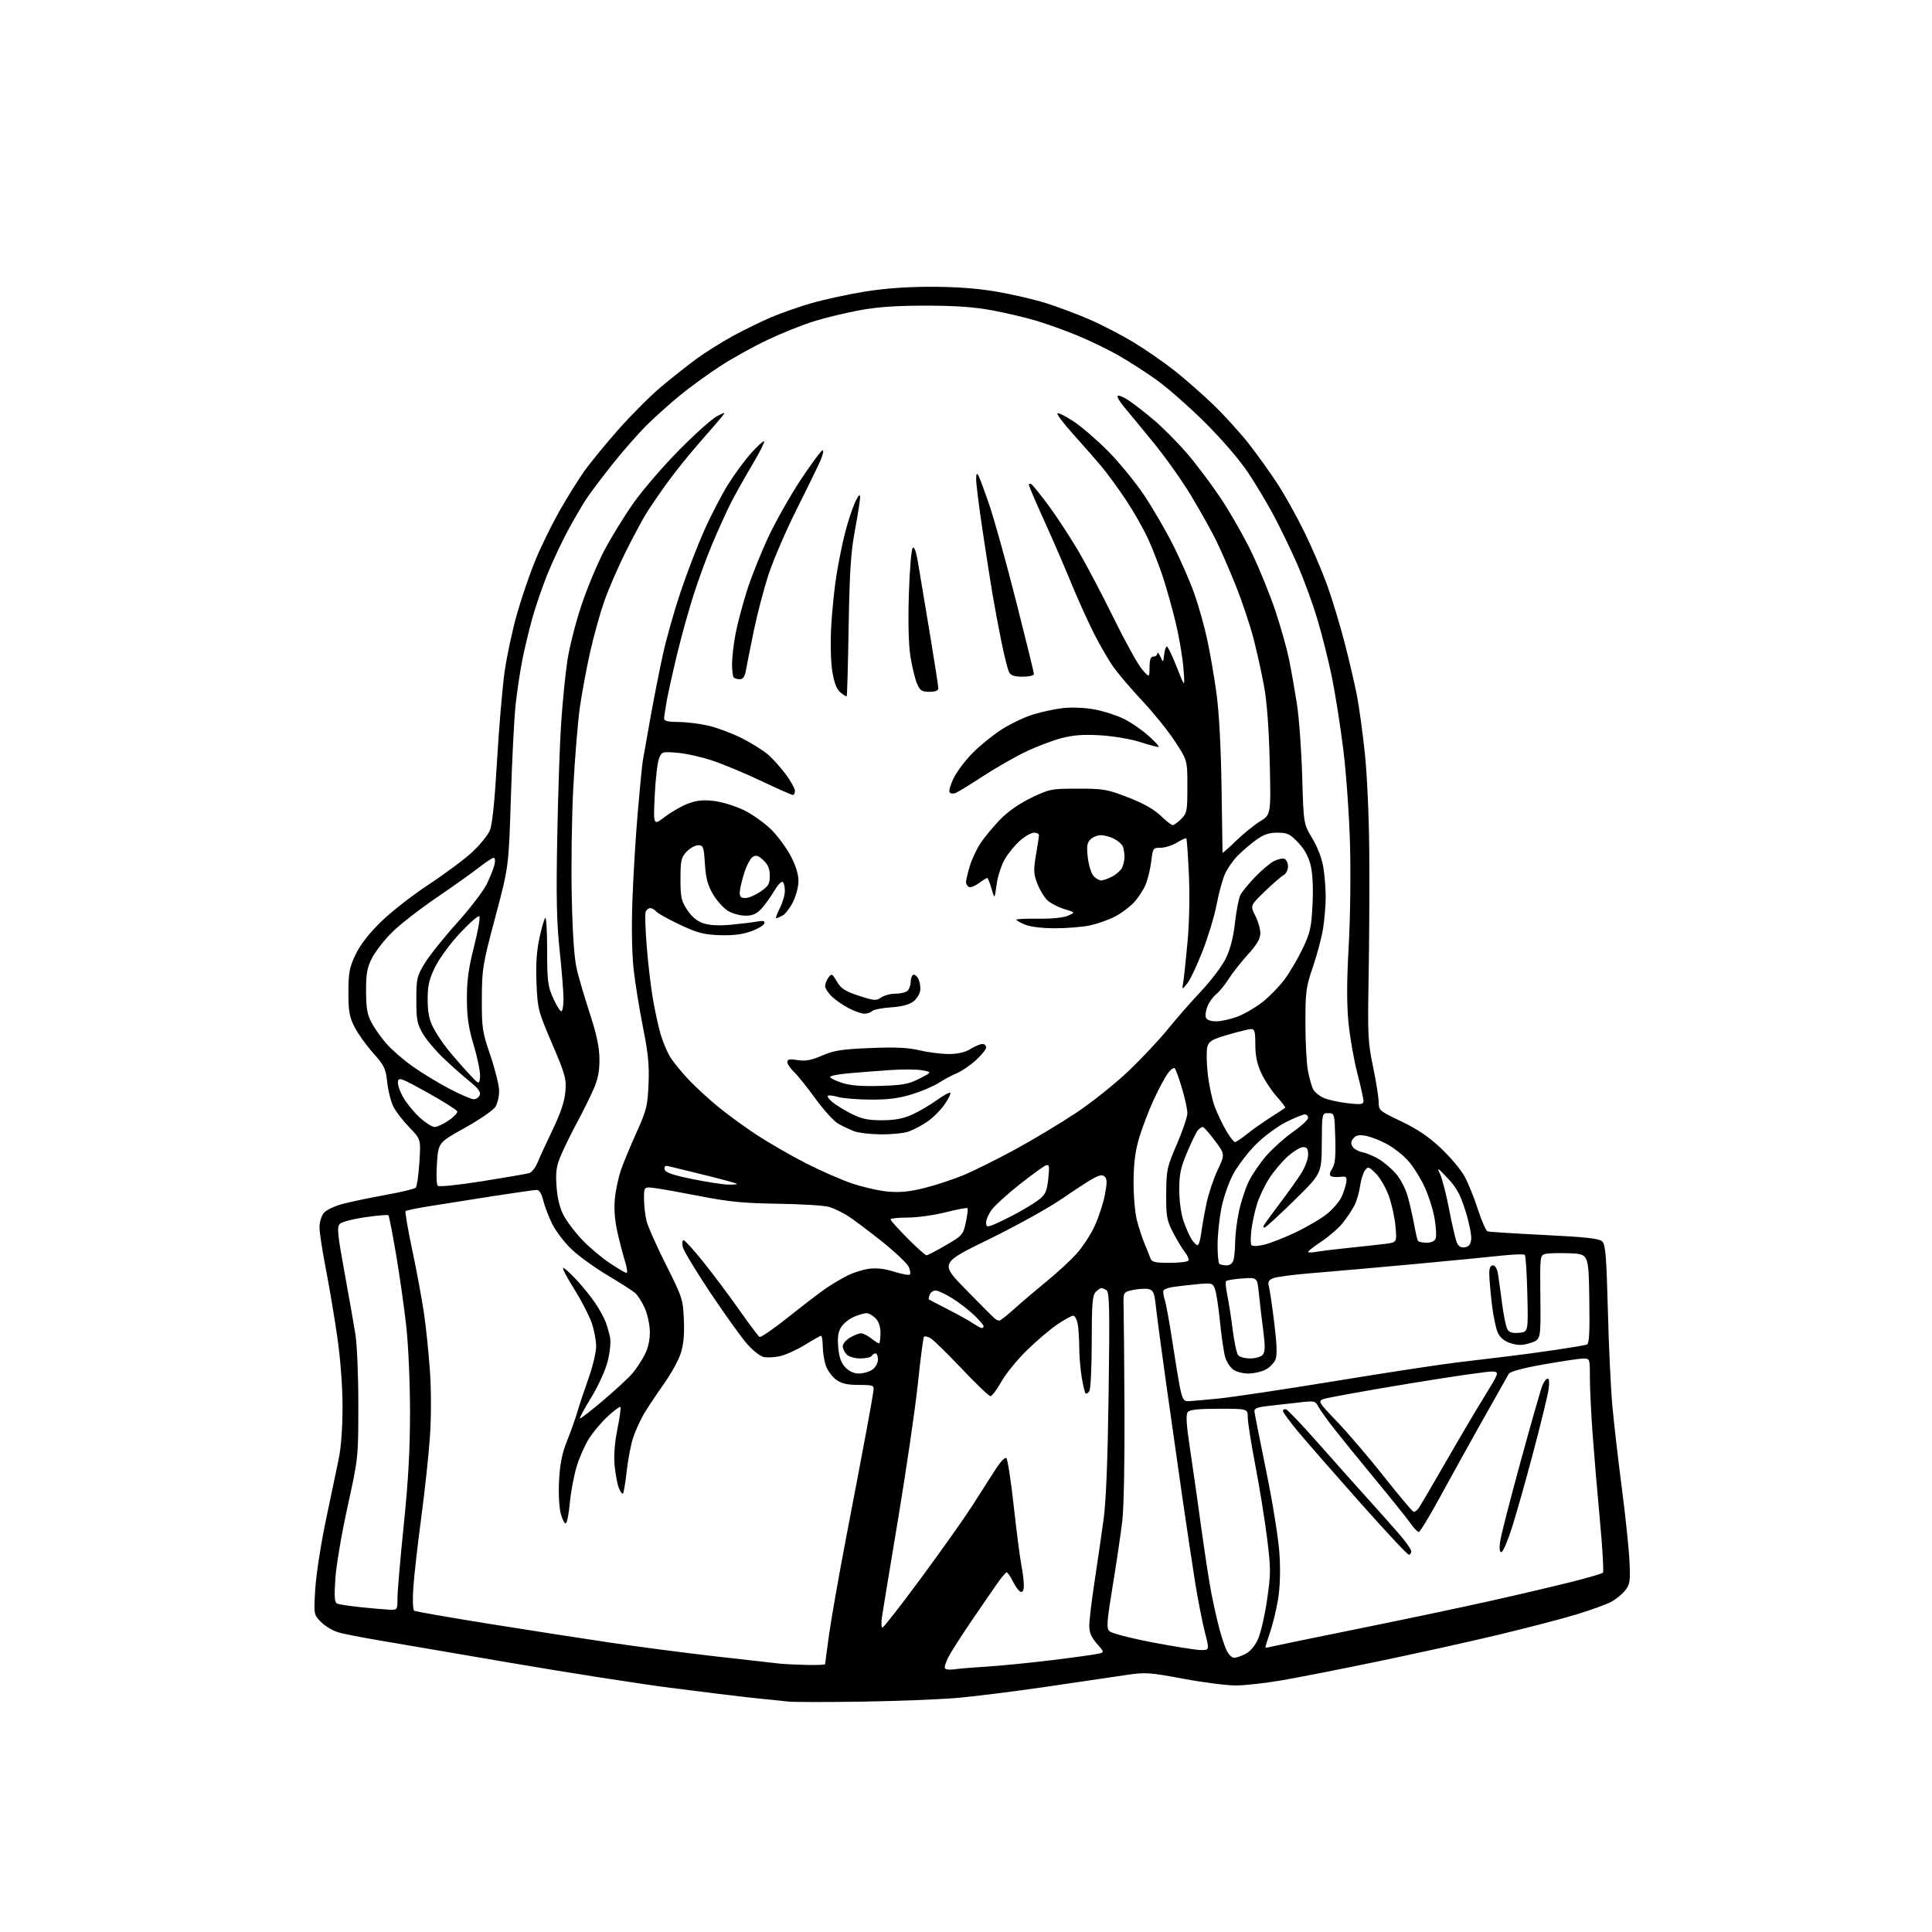 <?xml version="1.0" encoding="UTF-8" standalone="no"?>
<svg 
  version="1.1" 
  xmlns="http://www.w3.org/2000/svg" 
  xmlns:xlink="http://www.w3.org/1999/xlink" 
  xmlns:svg="http://www.w3.org/2000/svg"
  xmlns:rdf="http://www.w3.org/1999/02/22-rdf-syntax-ns#"
  xmlns:cc="http://creativecommons.org/ns#"
  xmlns:dc="http://purl.org/dc/elements/1.1/"
  viewBox="0 0 768 768"
  width="768"
  height="768"
>
<style>svg {background-color: white; }</style>"
<path stroke="none" fill="black" fill-rule="evenodd" d="M342.50,676.43C328.75,676.64 315.70,676.63 313.50,676.41C311.30,676.18 305.00,675.53 299.50,674.96C294.00,674.38 279.15,672.57 266.50,670.93C253.85,669.30 225.28,664.83 203.00,661.01C180.72,657.19 157.10,653.15 150.50,652.04C143.90,650.92 136.74,649.52 134.58,648.91C132.42,648.31 129.32,646.47 127.68,644.84C124.71,641.86 124.71,641.86 125.32,631.68C125.66,626.08 127.54,613.85 129.50,604.50C131.47,595.15 133.78,584.12 134.63,580.00C135.61,575.31 136.18,567.45 136.16,559.00C136.14,550.64 135.32,539.98 134.01,531.00C132.85,523.02 130.79,510.88 129.45,504.00C128.11,497.12 127.01,489.86 127.00,487.86C127.00,485.85 127.78,483.29 128.75,482.13C129.73,480.96 133.13,479.37 136.50,478.50C139.80,477.65 147.43,476.06 153.46,474.97C159.48,473.88 164.79,472.61 165.26,472.14C165.73,471.67 166.38,467.15 166.71,462.08C167.30,452.88 167.30,452.88 162.76,448.19C160.26,445.61 157.40,441.93 156.41,440.00C155.42,438.07 154.31,433.72 153.94,430.31C153.34,424.72 152.79,423.59 148.31,418.56C145.58,415.50 142.26,410.86 140.93,408.25C138.89,404.26 138.50,402.06 138.50,394.50C138.50,386.78 138.89,384.67 141.24,379.64C143.06,375.78 146.45,371.35 151.24,366.62C155.23,362.67 163.89,355.89 170.49,351.56C177.08,347.22 184.90,341.38 187.87,338.58C190.85,335.79 193.93,331.96 194.73,330.07C195.69,327.80 196.65,318.50 197.57,302.57C198.34,289.33 199.70,273.32 200.59,267.00C201.49,260.68 203.75,250.17 205.62,243.66C207.48,237.14 210.82,227.47 213.04,222.16C215.26,216.84 219.50,208.22 222.47,203.00C225.44,197.78 229.86,190.70 232.28,187.28C234.70,183.86 240.88,176.33 246.00,170.55C251.13,164.77 258.74,157.17 262.91,153.67C267.09,150.17 273.38,145.20 276.90,142.62C280.42,140.05 286.94,135.96 291.40,133.53C295.85,131.10 302.70,127.76 306.61,126.09C310.52,124.43 317.72,121.91 322.61,120.50C327.50,119.08 336.90,117.04 343.50,115.96C351.52,114.65 360.35,114.00 370.15,114.00C380.09,114.00 388.45,114.62 396.17,115.94C402.42,117.01 411.33,119.08 415.96,120.55C420.58,122.01 428.32,124.92 433.14,127.01C437.96,129.10 445.79,133.16 450.53,136.02C455.28,138.89 462.61,143.96 466.83,147.29C471.05,150.62 478.04,156.76 482.36,160.92C486.69,165.09 493.04,172.10 496.49,176.50C499.93,180.90 505.04,188.03 507.85,192.35C510.67,196.67 515.43,205.22 518.44,211.35C521.45,217.48 525.53,226.98 527.51,232.44C529.49,237.91 532.63,248.26 534.49,255.44C536.35,262.63 538.56,272.10 539.41,276.50C540.26,280.90 541.66,291.15 542.53,299.28C543.44,307.76 544.19,324.60 544.31,338.78C544.41,352.38 544.30,374.75 544.05,388.50C543.64,411.43 543.78,414.37 545.80,424.00C547.00,429.77 548.01,436.07 548.03,438.00C548.07,441.41 548.29,441.61 557.04,445.77C563.45,448.83 567.95,451.88 572.81,456.46C576.56,459.99 580.79,465.05 582.22,467.69C583.66,470.34 586.04,476.24 587.51,480.82C588.99,485.39 590.71,489.30 591.35,489.50C591.98,489.70 602.16,490.34 613.96,490.93C630.82,491.77 635.76,492.33 636.95,493.53C638.21,494.78 638.60,499.68 639.15,520.78C639.51,534.92 640.32,552.12 640.95,559.00C641.58,565.88 643.26,580.50 644.70,591.50C646.13,602.50 647.50,615.55 647.74,620.50C648.13,628.61 647.96,629.78 645.99,632.28C644.79,633.81 642.17,635.89 640.16,636.91C638.14,637.94 632.00,640.14 626.50,641.81C621.00,643.49 607.05,647.12 595.50,649.88C583.95,652.64 562.58,657.37 548.00,660.39C533.42,663.42 516.15,666.81 509.62,667.94C503.09,669.07 494.80,670.00 491.21,670.00C487.62,670.00 478.20,668.79 470.28,667.31C457.15,664.85 455.19,664.71 448.19,665.76C443.96,666.40 429.70,668.50 416.50,670.43C403.30,672.37 386.88,674.42 380.00,674.99C373.12,675.57 356.25,676.21 342.50,676.43zM379.33,663.58C381.07,663.31 387.00,662.82 392.50,662.48C398.00,662.14 409.68,660.98 418.45,659.90C427.22,658.82 435.44,657.68 436.71,657.36C439.01,656.78 439.01,656.78 436.01,653.36C433.81,650.86 433.00,648.93 433.01,646.22C433.01,644.17 433.93,636.42 435.06,629.00C436.18,621.58 437.79,610.55 438.63,604.50C439.68,596.92 440.32,581.09 440.70,553.64C441.16,520.48 441.02,513.62 439.87,512.90C439.12,512.42 438.19,512.02 437.82,512.02C437.45,512.01 436.44,512.71 435.57,513.57C434.26,514.88 434.00,518.14 433.98,533.32C433.98,543.32 433.55,552.16 433.04,552.97C432.53,553.78 431.85,554.18 431.52,553.86C431.20,553.54 430.51,550.62 429.98,547.39C429.45,544.15 429.01,538.74 429.01,535.38C429.00,532.01 428.72,527.84 428.38,526.12C428.03,524.41 427.24,523.00 426.61,523.00C425.99,523.00 423.17,524.55 420.35,526.45C417.54,528.34 412.10,532.96 408.26,536.70C404.42,540.44 399.82,546.09 398.04,549.25C396.26,552.41 394.32,555.00 393.72,555.00C393.13,555.00 387.95,550.04 382.21,543.98C376.48,537.92 370.90,532.48 369.81,531.90C368.72,531.32 367.59,531.08 367.30,531.36C367.01,531.65 365.91,540.07 364.86,550.06C363.80,560.06 360.30,584.04 357.08,603.37C353.86,622.69 350.94,640.41 350.60,642.75C350.26,645.09 350.34,647.00 350.79,647.00C351.23,647.00 358.16,638.11 366.17,627.25C374.19,616.39 383.20,603.67 386.20,599.00C389.20,594.33 393.34,587.85 395.40,584.62C397.68,581.04 399.50,579.10 400.06,579.66C400.57,580.17 401.87,588.66 402.96,598.54C404.05,608.42 405.40,618.92 405.97,621.89C406.54,624.85 407.00,628.60 407.00,630.22C407.00,632.12 406.55,633.03 405.75,632.78C405.06,632.57 403.68,630.73 402.67,628.70C401.66,626.66 400.53,625.02 400.17,625.04C399.80,625.06 398.17,626.97 396.54,629.29C394.91,631.60 390.36,638.23 386.42,644.00C382.48,649.77 378.32,656.26 377.17,658.41C376.02,660.56 375.32,662.71 375.62,663.19C375.91,663.67 377.58,663.84 379.33,663.58zM320.75,661.84C324.74,661.93 328.00,661.79 328.00,661.53C328.00,661.28 328.70,655.99 329.56,649.78C330.42,643.58 333.54,625.90 336.49,610.50C339.45,595.10 343.00,576.42 344.37,569.00C345.75,561.58 347.02,554.39 347.19,553.03C347.49,550.64 347.30,550.56 341.32,550.53C336.66,550.51 334.46,549.99 332.32,548.41C330.77,547.25 328.96,544.78 328.31,542.91C327.65,541.03 327.09,537.59 327.06,535.25C327.03,532.91 326.73,531.00 326.40,531.00C326.07,531.00 323.19,532.61 319.99,534.59C316.80,536.56 312.33,538.59 310.06,539.10C307.80,539.61 304.82,539.74 303.46,539.40C302.09,539.06 299.16,536.72 296.95,534.20C294.73,531.68 288.23,522.62 282.50,514.06C276.77,505.50 271.79,497.26 271.43,495.75C271.08,494.23 271.21,493.00 271.73,493.00C272.25,493.00 275.82,496.94 279.67,501.75C283.53,506.56 289.90,515.09 293.85,520.69C297.79,526.30 301.42,531.14 301.92,531.45C302.41,531.75 307.58,528.21 313.39,523.56C319.21,518.92 325.89,513.80 328.23,512.20C330.58,510.59 334.41,508.30 336.75,507.12C339.08,505.93 342.98,504.69 345.40,504.36C348.34,503.96 351.68,504.34 355.43,505.52C358.52,506.49 361.33,507.00 361.69,506.65C362.04,506.30 361.82,504.90 361.20,503.54C360.58,502.19 355.66,497.56 350.27,493.26C344.87,488.96 338.79,484.42 336.76,483.16C334.73,481.91 331.59,480.40 329.79,479.81C327.98,479.23 318.85,478.64 309.50,478.51C295.77,478.31 289.81,477.74 278.50,475.53C270.80,474.03 262.59,472.56 260.25,472.27C256.00,471.74 256.00,471.74 256.01,476.62C256.01,479.30 256.48,483.30 257.05,485.50C257.62,487.70 261.10,495.51 264.79,502.86C271.25,515.71 271.51,516.54 271.85,524.64C272.10,530.57 271.72,534.55 270.57,538.08C269.67,540.84 266.62,546.32 263.80,550.28C260.98,554.23 257.47,559.51 255.99,562.02C254.51,564.53 252.57,568.81 251.67,571.54C250.77,574.27 249.63,580.24 249.12,584.81C248.62,589.38 247.95,593.38 247.63,593.70C247.32,594.02 246.57,592.99 245.97,591.42C245.37,589.85 244.63,585.82 244.31,582.47C243.95,578.54 244.34,573.40 245.43,568.07C246.35,563.51 246.89,559.56 246.63,559.30C246.37,559.03 244.12,560.69 241.63,562.99C239.14,565.28 235.78,569.26 234.15,571.83C232.52,574.40 230.30,579.42 229.22,583.00C228.14,586.58 226.93,592.98 226.54,597.24C226.15,601.50 225.44,605.23 224.96,605.52C224.48,605.82 223.57,604.13 222.93,601.78C222.25,599.27 221.97,593.78 222.24,588.50C222.59,581.89 223.42,577.73 225.39,572.84C226.86,569.17 228.70,564.00 229.48,561.34C230.25,558.68 232.25,552.67 233.92,548.00C235.59,543.33 236.97,537.58 236.98,535.23C236.99,532.87 236.17,528.60 235.16,525.73C234.15,522.85 231.00,516.79 228.16,512.25C225.31,507.71 223.38,504.00 223.86,504.00C224.33,504.00 226.72,506.14 229.15,508.75C231.59,511.36 234.95,515.52 236.61,518.00C238.28,520.48 240.14,523.85 240.76,525.50C241.37,527.15 242.16,529.94 242.51,531.70C242.87,533.52 242.45,537.64 241.54,541.20C240.63,544.77 237.82,550.96 235.04,555.49C232.35,559.88 230.31,563.64 230.52,563.85C230.72,564.06 234.92,560.81 239.84,556.64C244.75,552.47 249.97,547.63 251.44,545.89C252.90,544.15 255.06,540.88 256.23,538.62C257.62,535.95 258.35,532.73 258.33,529.46C258.30,526.68 257.39,522.43 256.29,519.96C255.19,517.51 253.44,514.78 252.40,513.91C251.35,513.03 246.45,509.90 241.50,506.95C236.55,504.01 230.18,499.41 227.34,496.74C224.51,494.07 221.02,489.55 219.59,486.69C218.17,483.84 216.53,479.59 215.96,477.25C215.32,474.61 214.36,473.00 213.43,473.00C212.61,473.00 204.64,474.14 195.72,475.52C186.80,476.91 175.50,478.70 170.62,479.49C165.74,480.28 161.51,481.16 161.22,481.44C160.94,481.73 162.12,488.61 163.84,496.73C165.57,504.85 167.68,516.22 168.53,521.99C169.38,527.75 170.46,538.33 170.94,545.49C171.44,553.07 171.42,563.93 170.88,571.50C170.38,578.65 168.82,593.05 167.42,603.50C166.02,613.95 164.62,626.37 164.30,631.11C163.97,636.08 164.12,639.96 164.66,640.29C165.18,640.61 178.63,642.96 194.55,645.51C210.47,648.06 232.28,651.45 243.00,653.03C253.72,654.61 272.40,657.05 284.50,658.44C296.60,659.83 308.07,661.13 310.00,661.32C311.93,661.52 316.76,661.75 320.75,661.84zM490.58,659.00C491.41,659.00 493.47,658.29 495.14,657.43C497.04,656.45 498.91,654.21 500.13,651.44C501.21,649.01 502.81,641.98 503.70,635.83C505.19,625.53 505.19,623.61 503.70,611.57C502.81,604.38 500.71,591.37 499.04,582.66C497.37,573.95 496.00,565.29 496.00,563.41C496.00,560.00 496.00,560.00 484.62,560.00C476.40,560.00 472.94,560.37 472.15,561.32C471.34,562.29 471.59,566.22 473.07,576.07C474.19,583.46 476.20,597.60 477.55,607.50C478.90,617.40 480.71,629.10 481.57,633.50C482.43,637.90 483.85,644.20 484.73,647.50C485.60,650.80 486.93,654.74 487.68,656.25C488.44,657.76 489.74,659.00 490.58,659.00zM477.15,655.91C480.80,656.00 480.80,656.00 478.97,648.88C477.96,644.96 476.22,636.07 475.10,629.13C473.99,622.18 471.71,607.05 470.04,595.50C468.38,583.95 465.46,563.48 463.57,550.00C461.68,536.52 459.83,522.68 459.47,519.24C458.91,513.96 458.47,512.91 456.65,512.45C455.47,512.16 452.70,512.30 450.50,512.76C446.50,513.60 446.50,513.60 446.65,519.55C446.74,522.82 446.90,541.25 447.00,560.50C447.11,580.11 446.74,599.46 446.14,604.50C445.56,609.45 443.85,621.04 442.34,630.26C439.94,644.91 439.78,647.20 441.05,648.45C441.85,649.24 449.48,651.22 458.00,652.85C466.52,654.48 475.14,655.86 477.15,655.91zM505.25,654.62C506.49,654.29 522.12,651.06 540.00,647.44C557.88,643.83 581.50,638.85 592.50,636.38C603.50,633.92 617.90,630.54 624.50,628.88C631.10,627.22 636.81,625.56 637.19,625.18C637.56,624.81 637.03,615.50 636.00,604.50C634.98,593.50 633.66,577.89 633.07,569.81C632.48,561.73 632.00,551.72 632.00,547.56C632.00,540.00 632.00,540.00 629.25,540.05C627.74,540.07 620.67,541.13 613.55,542.39C605.52,543.81 600.29,545.21 599.77,546.09C599.31,546.87 594.64,555.15 589.39,564.50C584.13,573.85 576.46,587.69 572.34,595.25C568.22,602.81 564.46,609.00 563.99,609.00C563.52,609.00 562.11,607.54 560.86,605.75C559.61,603.96 553.39,596.20 547.03,588.50C540.68,580.80 533.19,571.58 530.38,568.00C527.58,564.42 524.73,560.43 524.04,559.12C522.85,556.85 522.50,556.78 516.15,557.53C512.49,557.96 507.02,558.58 504.00,558.91C499.94,559.34 498.54,559.89 498.64,561.00C498.72,561.83 500.86,572.64 503.39,585.04C506.05,598.07 508.26,611.99 508.63,618.04C509.04,624.78 508.82,631.15 508.01,635.96C507.32,640.06 505.91,645.87 504.87,648.86C503.84,651.86 503.00,654.52 503.00,654.77C503.00,655.03 504.01,654.96 505.25,654.62zM154.75,639.87C157.98,640.00 158.00,639.97 158.00,635.25C158.00,632.64 159.13,619.56 160.50,606.20C162.31,588.60 163.00,576.19 162.99,561.20C162.98,549.52 162.33,534.66 161.48,527.09C160.66,519.72 158.84,506.90 157.44,498.62C156.03,490.33 154.67,483.34 154.41,483.08C154.15,482.82 150.02,483.17 145.22,483.86C140.42,484.55 135.87,485.73 135.10,486.49C133.89,487.68 134.14,490.34 136.84,505.19C138.57,514.71 140.55,525.88 141.22,530.00C141.93,534.28 142.45,546.52 142.44,558.50C142.43,579.50 142.43,579.50 138.15,599.00C135.79,609.73 133.60,622.65 133.29,627.73C132.82,635.22 132.98,637.05 134.15,637.50C134.95,637.81 139.17,638.44 143.55,638.90C147.92,639.36 152.96,639.79 154.75,639.87zM560.01,618.00C559.47,618.00 550.74,608.66 540.61,597.25C530.48,585.84 519.45,573.22 516.10,569.21C512.74,565.20 510.00,561.45 510.00,560.88C510.00,560.30 510.56,560.02 511.25,560.24C511.94,560.46 517.84,566.69 524.36,574.07C530.89,581.46 539.48,591.10 543.47,595.50C547.45,599.90 553.02,606.16 555.85,609.41C558.68,612.65 561.00,615.92 561.00,616.66C561.00,617.40 560.56,618.00 560.01,618.00zM596.82,617.00C596.11,617.00 595.94,615.52 596.33,612.75C596.66,610.41 600.31,596.12 604.46,581.00C608.60,565.88 612.49,552.26 613.11,550.75C613.73,549.24 614.69,548.00 615.23,548.00C615.84,548.00 615.97,549.74 615.55,552.50C615.18,554.98 612.44,566.19 609.46,577.42C606.49,588.64 602.67,602.14 600.98,607.41C599.29,612.68 597.42,617.00 596.82,617.00zM561.99,601.00C562.41,601.00 563.21,600.44 563.77,599.75C564.32,599.06 569.03,591.08 574.23,582.00C579.43,572.92 586.46,561.00 589.85,555.50C595.91,545.67 595.97,545.49 593.54,545.19C592.18,545.01 577.00,547.20 559.81,550.05C542.62,552.89 527.47,555.63 526.16,556.13C523.83,557.01 524.00,557.28 531.64,565.27C535.97,569.80 544.41,579.69 550.38,587.25C556.35,594.81 561.58,601.00 561.99,601.00zM471.96,557.00C472.97,557.00 478.45,556.54 484.14,555.97C489.84,555.40 510.70,552.28 530.50,549.03C550.30,545.78 572.12,542.44 579.00,541.61C585.88,540.78 595.33,539.64 600.00,539.09C604.67,538.53 613.23,537.37 619.00,536.51C624.77,535.65 630.07,534.74 630.77,534.50C631.75,534.15 631.98,529.96 631.77,516.27C631.50,498.50 631.50,498.50 624.01,498.20C619.89,498.04 615.54,498.15 614.33,498.45C612.17,499.00 612.14,499.27 612.32,515.74C612.50,532.47 612.50,532.47 608.50,533.80C605.42,534.83 603.64,534.88 600.76,534.03C598.29,533.30 596.51,531.94 595.53,530.05C594.71,528.47 593.59,523.20 593.03,518.34C592.47,513.48 592.01,508.04 592.01,506.25C592.00,504.07 592.48,503.00 593.45,503.00C594.32,503.00 595.13,504.32 595.45,506.25C595.74,508.04 596.47,513.31 597.07,517.96C597.66,522.61 598.60,527.25 599.14,528.26C599.88,529.65 601.05,530.04 603.82,529.81C607.50,529.50 607.50,529.50 607.14,514.50C606.95,506.25 606.50,499.20 606.14,498.84C605.79,498.48 601.67,498.61 597.00,499.12C592.33,499.64 576.35,501.19 561.50,502.56C546.65,503.93 528.65,505.52 521.50,506.09C514.35,506.66 507.44,507.56 506.14,508.09C504.33,508.83 503.92,509.57 504.39,511.28C504.72,512.50 505.68,518.96 506.51,525.64C507.56,533.98 507.73,538.59 507.06,540.34C506.52,541.75 504.74,543.60 503.09,544.45C501.45,545.30 498.38,546.00 496.27,546.00C494.17,546.00 491.48,545.32 490.30,544.50C489.12,543.67 487.68,541.53 487.11,539.75C486.54,537.96 485.59,531.65 485.00,525.72C484.41,519.79 483.49,513.80 482.97,512.42C482.05,510.00 481.76,509.92 475.76,510.50C472.32,510.83 468.05,511.32 466.29,511.59C464.52,511.86 462.83,512.46 462.55,512.92C462.26,513.39 462.46,515.06 462.99,516.64C463.52,518.21 464.87,525.58 465.99,533.00C467.11,540.42 468.51,548.86 469.09,551.75C469.90,555.78 470.57,557.00 471.96,557.00zM341.45,546.00C343.16,546.00 345.56,545.30 346.78,544.44C348.04,543.56 349.00,541.83 349.00,540.44C349.00,539.10 348.58,538.00 348.06,538.00C347.54,538.00 346.84,538.45 346.50,539.00C346.16,539.55 344.14,540.00 342.01,540.00C339.83,540.00 337.46,539.32 336.57,538.43C335.71,537.56 335.00,536.09 335.00,535.14C335.00,534.20 336.31,532.66 337.90,531.72C339.50,530.77 341.47,530.00 342.27,530.00C343.07,530.00 344.87,530.90 346.27,532.00C347.67,533.10 349.08,534.00 349.41,534.00C349.73,534.00 350.00,532.20 350.00,530.00C350.00,527.33 349.33,525.33 348.00,524.00C346.90,522.90 345.31,522.00 344.47,522.00C343.63,522.00 341.41,522.64 339.55,523.42C337.68,524.20 335.39,526.00 334.45,527.43C333.19,529.35 332.87,531.44 333.21,535.52C333.54,539.48 334.32,541.71 336.01,543.51C337.53,545.13 339.44,546.00 341.45,546.00zM497.00,540.00C499.10,540.00 501.30,539.35 501.98,538.52C502.93,537.38 502.97,535.15 502.14,528.77C501.54,524.22 500.77,517.64 500.42,514.14C499.78,507.78 499.78,507.78 493.91,508.20C490.68,508.43 487.76,508.90 487.42,509.24C487.08,509.58 487.28,512.06 487.85,514.74C488.42,517.42 489.39,523.62 490.00,528.52C490.61,533.42 491.59,538.01 492.18,538.71C492.76,539.42 494.93,540.00 497.00,540.00zM390.25,527.93C390.66,527.97 391.00,527.64 391.00,527.20C391.00,526.76 389.31,524.78 387.25,522.80C385.19,520.82 381.27,517.80 378.55,516.10C375.83,514.39 372.84,513.00 371.91,513.00C370.98,513.00 369.93,513.74 369.58,514.64C369.24,515.55 369.08,516.39 369.23,516.53C369.38,516.66 372.65,518.37 376.50,520.33C380.35,522.29 384.85,524.78 386.50,525.87C388.15,526.96 389.84,527.89 390.25,527.93zM397.24,524.98C397.65,524.99 400.35,522.86 403.24,520.25C406.14,517.64 411.95,512.70 416.15,509.27C420.36,505.84 425.71,500.89 428.04,498.27C430.37,495.65 433.54,490.80 435.08,487.50C436.62,484.20 438.45,478.69 439.14,475.25C440.11,470.42 440.13,468.73 439.21,467.81C438.29,466.89 437.28,467.01 434.76,468.34C432.97,469.29 427.23,473.02 422.00,476.62C416.77,480.22 403.76,487.43 393.08,492.64C373.65,502.12 373.65,502.12 384.08,512.77C389.81,518.63 394.95,523.77 395.50,524.20C396.05,524.62 396.83,524.98 397.24,524.98zM249.07,506.00C249.53,506.00 249.23,503.86 248.41,501.25C247.59,498.64 246.22,493.35 245.37,489.50C244.36,484.95 244.03,480.35 244.43,476.36C244.76,472.98 245.88,467.80 246.92,464.86C247.95,461.91 250.74,455.23 253.10,450.00C256.99,441.40 257.43,439.60 257.80,430.98C258.13,423.50 257.66,418.68 255.62,408.48C254.19,401.34 252.52,391.00 251.90,385.50C251.20,379.36 251.01,368.74 251.39,358.00C251.73,348.38 252.68,332.62 253.51,323.00C254.33,313.38 255.23,304.15 255.51,302.50C255.79,300.85 257.14,293.20 258.52,285.50C259.89,277.80 262.16,266.32 263.55,260.00C264.94,253.68 268.13,242.43 270.64,235.00C273.14,227.57 277.34,216.68 279.96,210.80C282.59,204.91 286.83,196.74 289.38,192.64C291.93,188.54 296.10,182.88 298.64,180.06C301.18,177.23 303.49,175.15 303.77,175.43C304.05,175.72 301.80,180.12 298.76,185.22C295.73,190.33 291.89,197.20 290.24,200.50C288.59,203.80 285.44,210.78 283.23,216.00C281.02,221.22 277.63,230.45 275.70,236.50C273.77,242.55 270.83,253.12 269.17,260.00C267.51,266.88 265.67,275.17 265.07,278.43C264.48,281.70 264.00,284.96 264.00,285.68C264.00,286.62 265.67,287.00 269.75,287.01C272.91,287.02 278.31,287.69 281.75,288.50C285.19,289.31 291.13,291.55 294.96,293.48C298.78,295.40 303.49,298.37 305.43,300.07C307.36,301.77 310.54,305.32 312.47,307.97C314.41,310.61 316.00,313.50 316.00,314.38C316.00,315.27 315.62,316.00 315.15,316.00C314.68,316.00 309.14,313.55 302.85,310.56C296.56,307.57 287.83,303.92 283.46,302.44C279.08,300.96 272.70,299.52 269.28,299.24C263.15,298.74 263.03,298.78 261.94,301.62C261.32,303.20 260.57,309.84 260.26,316.36C259.70,328.22 259.70,328.22 264.28,324.72C266.81,322.79 270.93,320.43 273.44,319.47C276.86,318.16 279.45,317.89 283.75,318.38C286.95,318.74 292.28,320.39 295.76,322.08C299.21,323.76 304.18,327.33 306.82,330.01C309.45,332.68 312.94,337.49 314.55,340.69C316.47,344.46 317.47,347.90 317.40,350.50C317.35,352.70 316.34,356.40 315.15,358.72C313.96,361.04 312.12,363.40 311.06,363.97C310.00,364.53 308.87,365.00 308.55,365.00C308.22,365.00 308.87,363.22 309.98,361.04C311.09,358.86 312.00,355.74 312.00,354.10C312.00,352.46 311.59,350.87 311.10,350.56C310.60,350.25 309.07,351.91 307.70,354.25C306.32,356.59 304.05,359.74 302.65,361.25C300.73,363.32 299.16,364.00 296.30,364.00C294.21,363.99 291.07,363.12 289.33,362.06C287.58,361.00 284.93,358.02 283.42,355.46C281.32,351.87 280.58,349.07 280.21,343.39C279.78,336.59 279.56,336.00 277.54,336.00C276.34,336.00 274.26,337.16 272.92,338.58C270.76,340.89 270.50,342.06 270.50,349.41C270.50,356.69 270.81,358.12 273.20,361.73C275.02,364.48 277.12,366.21 279.62,367.04C282.03,367.84 285.81,368.04 290.41,367.61C294.31,367.25 299.02,366.69 300.88,366.35C303.48,365.88 304.15,366.05 303.81,367.12C303.57,367.88 301.15,369.29 298.43,370.26C295.01,371.47 291.20,371.93 286.00,371.74C279.69,371.51 277.19,370.85 270.24,367.57C265.69,365.43 261.47,363.07 260.86,362.34C260.25,361.60 259.18,361.00 258.48,361.00C257.79,361.00 256.96,361.65 256.66,362.45C256.35,363.25 256.54,369.44 257.08,376.20C257.62,382.97 258.72,392.35 259.53,397.06C260.34,401.77 261.72,408.07 262.59,411.06C263.47,414.05 265.14,418.07 266.31,420.00C267.47,421.93 270.69,425.92 273.46,428.88C276.23,431.83 281.65,436.83 285.50,439.99C289.35,443.14 296.38,448.25 301.13,451.35C305.88,454.44 314.49,459.40 320.27,462.36C326.04,465.32 334.31,468.95 338.63,470.42C342.96,471.89 349.44,473.36 353.03,473.68C357.86,474.10 361.68,473.72 367.66,472.20C372.12,471.08 379.08,468.77 383.13,467.09C387.18,465.40 396.35,460.83 403.50,456.94C410.65,453.05 421.58,446.49 427.79,442.36C434.00,438.23 443.40,430.73 448.68,425.68C453.96,420.63 461.00,413.12 464.33,409.00C467.66,404.88 473.60,398.09 477.53,393.93C481.46,389.77 485.86,383.92 487.31,380.93C489.07,377.32 490.28,372.57 490.93,366.77C491.47,361.97 492.43,357.02 493.07,355.77C493.71,354.52 496.32,351.33 498.87,348.67C501.41,346.02 504.78,343.17 506.34,342.35C507.90,341.53 509.81,341.10 510.59,341.40C511.37,341.69 512.00,343.06 512.00,344.43C512.00,345.81 511.21,347.35 510.25,347.87C509.29,348.39 505.90,351.33 502.73,354.40C496.96,360.00 496.96,360.00 498.98,363.96C500.09,366.14 501.00,369.28 501.00,370.95C501.00,373.18 499.69,375.43 496.02,379.48C493.28,382.50 489.83,386.89 488.36,389.22C486.89,391.55 484.69,394.24 483.48,395.20C482.26,396.15 480.71,398.29 480.02,399.95C479.33,401.61 479.03,403.65 479.35,404.48C479.72,405.44 481.23,406.00 483.46,406.00C485.39,406.00 489.21,405.15 491.93,404.12C494.66,403.08 499.11,400.49 501.82,398.37C504.53,396.24 508.44,392.25 510.51,389.50C512.58,386.75 515.83,381.24 517.74,377.26C520.82,370.85 521.28,368.83 521.74,359.66C522.08,352.99 521.82,347.44 521.02,344.07C520.15,340.47 518.60,337.61 516.03,334.92C512.78,331.49 511.74,331.00 507.80,331.00C504.45,331.00 502.31,331.72 499.40,333.83C497.26,335.38 493.96,338.19 492.09,340.06C490.21,341.94 487.88,345.28 486.91,347.49C485.94,349.69 484.47,355.12 483.63,359.55C482.80,363.98 480.29,372.30 478.05,378.05C475.81,383.80 473.05,389.62 471.91,391.00C469.84,393.50 469.84,393.50 470.36,390.44C470.64,388.75 471.41,381.55 472.06,374.44C472.77,366.67 472.99,355.93 472.60,347.56C472.24,339.89 471.79,333.46 471.59,333.26C471.39,333.06 469.71,333.81 467.86,334.94C466.01,336.07 463.10,336.99 461.39,337.00C458.37,337.00 458.26,337.16 457.65,342.36C457.30,345.31 456.30,349.47 455.42,351.61C454.54,353.75 452.40,357.00 450.66,358.84C448.92,360.68 445.48,363.21 443.00,364.46C440.52,365.72 436.12,367.26 433.20,367.88C430.29,368.49 424.08,369.00 419.42,369.00C414.27,369.00 409.57,368.43 407.47,367.55C405.56,366.75 404.00,365.87 404.00,365.59C404.00,365.30 407.94,365.13 412.75,365.20C417.99,365.27 422.70,364.80 424.50,364.02C427.50,362.72 427.50,362.72 423.08,361.37C420.65,360.63 417.62,359.05 416.35,357.86C415.09,356.67 413.28,353.69 412.34,351.23C410.86,347.34 410.79,345.85 411.82,339.86C412.47,336.07 413.00,332.52 413.00,331.98C413.00,331.44 412.12,331.00 411.03,331.00C409.95,331.00 407.46,332.41 405.50,334.14C403.53,335.86 400.81,339.18 399.44,341.51C398.08,343.84 396.60,348.39 396.16,351.62C395.36,357.50 395.36,357.50 394.14,353.25C393.47,350.91 392.70,349.00 392.42,349.00C392.14,349.00 390.63,349.95 389.05,351.12C387.48,352.28 385.70,352.93 385.10,352.56C384.49,352.19 384.00,351.32 384.00,350.62C384.00,349.93 384.67,347.11 385.49,344.35C386.31,341.59 388.28,337.40 389.87,335.03C391.46,332.67 394.95,328.48 397.63,325.72C400.71,322.56 405.26,319.39 410.00,317.11C417.22,313.64 417.92,313.50 428.50,313.50C438.69,313.50 440.16,313.76 448.50,317.00C454.51,319.34 458.78,321.74 461.37,324.25C463.50,326.31 465.66,328.00 466.17,328.00C466.67,328.00 468.20,326.90 469.55,325.55C471.84,323.25 472.00,322.40 472.00,312.67C472.00,302.26 472.00,302.26 467.12,294.79C464.44,290.68 458.70,283.53 454.36,278.91C450.03,274.28 444.85,268.25 442.85,265.50C440.86,262.75 437.19,256.45 434.71,251.50C432.23,246.55 428.18,237.55 425.71,231.50C423.24,225.45 418.47,214.44 415.11,207.04C411.75,199.63 409.00,193.19 409.00,192.73C409.00,192.26 409.45,192.16 410.01,192.50C410.56,192.85 413.58,196.59 416.71,200.81C419.84,205.04 425.03,212.94 428.26,218.36C431.48,223.79 437.91,235.94 442.53,245.37C447.16,254.80 452.29,264.09 453.93,266.01C456.92,269.50 456.92,269.50 456.96,265.25C456.99,262.16 457.41,261.00 458.50,261.00C459.32,261.00 460.03,260.44 460.06,259.75C460.10,259.06 460.64,259.62 461.26,261.00C462.40,263.50 462.40,263.50 462.76,260.25C462.96,258.46 463.45,257.00 463.84,257.00C464.24,257.00 466.02,260.71 467.81,265.25C471.05,273.50 471.05,273.50 470.43,265.60C470.08,261.26 468.71,253.16 467.38,247.60C466.04,242.05 463.77,233.90 462.32,229.50C460.88,225.10 458.24,218.29 456.45,214.36C454.67,210.43 450.72,203.46 447.66,198.86C444.61,194.26 440.18,188.19 437.81,185.37C435.44,182.55 430.40,176.81 426.61,172.60C422.82,168.39 420.00,164.67 420.34,164.33C420.69,163.98 423.56,165.40 426.73,167.49C429.91,169.58 436.11,174.93 440.53,179.39C444.95,183.85 451.40,191.76 454.88,196.96C458.35,202.17 463.57,211.17 466.48,216.97C469.39,222.76 473.13,231.36 474.79,236.06C476.45,240.76 478.73,248.88 479.86,254.10C480.99,259.31 482.66,268.96 483.56,275.54C484.60,283.08 485.34,296.91 485.58,313.00C485.79,327.02 485.97,338.71 485.98,338.97C485.99,339.22 488.36,337.14 491.25,334.33C494.14,331.52 498.46,328.01 500.86,326.53C505.22,323.83 505.22,323.83 504.74,303.17C504.43,289.90 503.63,279.10 502.52,273.00C501.57,267.77 499.69,259.23 498.34,254.00C497.00,248.78 493.84,239.32 491.32,233.00C488.81,226.68 485.18,218.35 483.26,214.50C481.34,210.65 476.93,202.78 473.46,197.00C469.98,191.22 463.29,181.78 458.57,176.00C453.86,170.22 448.57,163.81 446.83,161.75C445.09,159.69 443.95,157.72 444.31,157.36C444.67,157.00 446.66,157.83 448.73,159.21C450.80,160.59 455.32,164.11 458.76,167.03C462.21,169.95 467.98,175.75 471.60,179.92C475.22,184.09 481.30,192.16 485.13,197.86C488.95,203.56 494.59,213.46 497.66,219.86C500.72,226.26 504.95,236.68 507.05,243.00C509.15,249.32 511.56,257.91 512.41,262.08C513.25,266.24 514.65,274.12 515.51,279.58C516.38,285.03 517.33,298.05 517.64,308.50C518.19,327.50 518.19,327.50 521.64,333.23C523.73,336.69 525.47,341.25 526.04,344.73C526.56,347.90 526.99,353.20 526.99,356.50C526.99,359.80 526.52,365.43 525.96,369.00C525.40,372.57 523.58,379.45 521.93,384.27C519.16,392.35 518.92,394.13 518.92,406.77C518.92,414.32 519.38,422.87 519.94,425.78C520.50,428.68 521.45,431.98 522.06,433.11C522.67,434.24 524.61,435.77 526.37,436.51C528.14,437.25 532.38,438.17 535.79,438.56C541.13,439.16 542.00,439.03 542.00,437.64C542.00,436.75 540.88,431.72 539.52,426.46C538.15,421.20 536.58,412.11 536.02,406.25C535.32,398.86 535.35,389.62 536.13,376.05C536.75,365.22 536.98,347.13 536.65,335.50C536.32,323.95 535.12,307.07 533.99,298.00C532.86,288.93 530.83,276.04 529.49,269.37C528.14,262.69 525.46,252.03 523.53,245.66C521.60,239.29 517.97,229.45 515.46,223.79C512.95,218.13 508.86,209.68 506.38,205.01C503.90,200.34 499.33,192.69 496.23,188.01C492.89,182.97 485.88,174.81 479.04,168.00C472.69,161.68 463.90,153.95 459.50,150.84C455.10,147.72 448.27,143.35 444.33,141.12C440.39,138.88 433.19,135.41 428.33,133.40C423.47,131.39 416.12,128.74 412.00,127.51C407.88,126.27 400.00,124.42 394.50,123.39C387.28,122.03 379.91,121.51 368.00,121.50C356.11,121.50 348.70,122.02 341.50,123.37C336.00,124.39 327.90,126.36 323.50,127.73C319.10,129.10 310.90,132.38 305.29,135.02C299.67,137.66 291.12,142.40 286.29,145.55C281.45,148.70 274.35,153.86 270.50,157.00C266.65,160.15 260.79,165.37 257.48,168.61C254.17,171.85 248.06,178.78 243.89,184.00C239.73,189.22 234.96,195.53 233.29,198.00C231.63,200.47 228.21,206.32 225.69,211.00C223.18,215.68 219.50,223.55 217.51,228.50C215.52,233.45 212.83,241.32 211.53,246.00C210.24,250.68 208.46,258.10 207.60,262.50C206.73,266.90 205.55,274.81 204.97,280.09C204.40,285.36 203.54,302.01 203.08,317.09C202.23,344.50 202.23,344.50 196.91,364.50C191.85,383.48 191.58,385.13 191.54,397.00C191.50,408.66 191.73,410.17 194.91,419.48C196.78,424.97 198.36,431.29 198.41,433.53C198.46,435.76 197.77,438.69 196.88,440.04C195.99,441.39 190.54,445.13 184.77,448.35C174.27,454.19 174.27,454.19 173.70,462.35C173.39,466.83 173.52,470.89 173.99,471.37C174.47,471.86 182.15,471.08 191.67,469.56C200.93,468.09 209.33,466.64 210.34,466.34C211.35,466.05 212.85,464.16 213.67,462.15C214.49,460.14 217.21,454.23 219.72,449.00C222.91,442.37 224.43,437.81 224.75,433.91C225.18,428.81 224.71,427.12 219.47,414.91C213.95,402.00 213.71,401.11 213.27,391.00C212.95,383.68 213.29,378.25 214.39,373.07C215.26,368.98 216.31,365.29 216.73,364.87C217.16,364.44 217.50,370.26 217.50,377.80C217.51,390.06 217.76,392.05 219.88,396.75C221.18,399.64 222.64,402.00 223.12,402.00C223.61,402.00 224.00,399.80 224.00,397.11C224.00,394.42 223.31,385.75 222.47,377.86C221.27,366.64 221.06,356.71 221.52,332.50C221.84,315.45 222.54,294.98 223.09,287.00C223.64,279.02 224.72,268.16 225.50,262.86C226.28,257.56 228.77,247.66 231.04,240.86C233.30,234.06 237.39,224.22 240.12,219.00C242.86,213.78 248.11,205.22 251.79,200.00C255.47,194.78 263.67,185.27 269.99,178.87C276.32,172.47 283.07,166.44 285.00,165.46C288.42,163.73 288.47,163.73 287.00,165.59C286.18,166.64 282.29,171.13 278.38,175.59C274.46,180.04 268.81,187.01 265.83,191.09C262.85,195.17 259.00,200.75 257.27,203.50C255.53,206.25 251.66,213.45 248.65,219.50C245.64,225.55 241.83,234.36 240.18,239.08C238.53,243.80 236.00,252.89 234.57,259.28C233.14,265.66 231.31,275.53 230.50,281.20C229.70,286.86 228.52,301.18 227.90,313.00C227.27,324.82 227.00,344.62 227.29,357.00C227.67,372.87 228.31,381.42 229.45,386.00C230.35,389.57 232.69,397.45 234.66,403.50C237.20,411.33 238.25,416.38 238.29,421.00C238.33,425.76 237.71,428.97 235.94,433.00C234.62,436.02 231.72,441.88 229.50,446.00C227.28,450.12 224.40,455.96 223.11,458.96C221.16,463.49 220.84,465.62 221.22,471.46C221.52,476.07 222.47,480.03 223.95,482.93C225.20,485.36 228.50,489.77 231.29,492.71C234.08,495.66 239.03,499.86 242.30,502.04C245.56,504.22 248.61,506.00 249.07,506.00zM487.55,503.00C489.00,503.00 489.97,502.23 490.37,500.75C490.70,499.51 490.99,496.25 491.00,493.50C491.02,490.75 491.70,485.36 492.51,481.52C493.33,477.68 495.10,472.28 496.46,469.52C497.82,466.76 501.00,462.15 503.52,459.27C506.05,456.40 510.79,452.17 514.06,449.88C517.33,447.59 520.00,445.10 520.00,444.36C520.00,443.61 519.40,443.00 518.66,443.00C517.92,443.00 514.55,444.38 511.16,446.08C507.74,447.79 502.43,451.73 499.21,454.95C496.02,458.14 491.95,463.49 490.16,466.84C488.35,470.25 486.27,476.30 485.46,480.56C484.66,484.75 484.00,491.21 484.00,494.92C484.00,498.63 484.30,501.97 484.67,502.33C485.03,502.70 486.33,503.00 487.55,503.00zM464.91,502.00C468.74,502.00 472.13,501.60 472.43,501.12C472.73,500.63 472.09,499.11 471.00,497.73C469.92,496.35 467.79,492.81 466.27,489.86C463.79,485.02 463.52,483.52 463.58,474.50C463.65,465.04 463.88,463.98 467.82,454.83C470.12,449.52 472.00,443.96 472.00,442.49C472.00,441.02 471.04,436.59 469.87,432.66C468.70,428.72 467.40,425.13 466.99,424.67C466.58,424.22 465.27,425.21 464.09,426.88C462.90,428.55 460.38,433.30 458.50,437.43C456.61,441.57 454.09,448.19 452.89,452.14C451.31,457.33 450.68,462.11 450.62,469.41C450.57,475.04 451.14,481.91 451.91,484.96C452.68,487.97 454.07,492.25 455.02,494.46C455.96,496.68 457.00,499.29 457.33,500.25C457.83,501.69 459.17,502.00 464.91,502.00zM368.30,499.00C368.77,499.00 372.23,497.20 375.99,495.00C382.58,491.16 382.87,490.82 383.94,485.86C384.54,483.03 384.84,480.51 384.60,480.26C384.35,480.02 380.43,480.76 375.89,481.91C371.34,483.06 364.55,484.00 360.81,484.00C357.06,484.00 354.00,484.33 354.00,484.72C354.00,485.12 357.03,488.50 360.72,492.22C364.42,495.95 367.83,499.00 368.30,499.00zM523.25,497.63C525.04,497.30 531.00,496.57 536.50,496.01C542.00,495.45 548.47,494.73 550.88,494.42C555.26,493.84 555.26,493.84 554.75,487.67C554.47,484.28 553.28,478.80 552.11,475.51C550.94,472.22 548.61,468.17 546.94,466.51C544.10,463.71 543.80,463.62 542.58,465.26C541.86,466.22 540.99,469.04 540.65,471.52C540.31,474.00 539.28,477.49 538.36,479.27C537.44,481.05 535.36,484.16 533.73,486.18C532.10,488.21 528.35,491.48 525.39,493.44C522.42,495.41 520.00,497.29 520.00,497.62C520.00,497.95 521.46,497.96 523.25,497.63zM502.24,494.86C504.58,494.35 510.31,492.13 514.97,489.91C519.63,487.69 525.30,484.35 527.58,482.48C529.87,480.62 532.43,477.60 533.28,475.79C534.13,473.98 534.97,471.38 535.16,470.00C535.46,467.80 535.17,467.54 532.77,467.82C531.26,468.00 529.58,467.86 529.03,467.52C528.39,467.13 528.59,466.03 529.55,464.57C530.72,462.79 531.01,459.91 530.79,452.37C530.50,442.59 530.48,442.50 528.00,442.50C525.50,442.50 525.50,442.50 525.43,454.50C525.36,466.50 525.36,466.50 514.66,477.00C508.78,482.77 503.46,487.67 502.84,487.88C502.13,488.12 502.02,487.75 502.54,486.88C502.99,486.12 505.91,482.12 509.02,478.00C512.14,473.88 515.88,468.60 517.34,466.27C518.80,463.94 520.00,460.68 520.00,459.02C520.00,456.67 519.56,456.00 518.00,456.00C516.90,456.00 514.13,457.69 511.84,459.75C509.55,461.81 506.24,465.75 504.49,468.50C502.73,471.25 500.59,475.75 499.72,478.50C498.85,481.25 497.84,485.84 497.48,488.70C497.12,491.57 497.09,494.33 497.41,494.85C497.77,495.43 499.60,495.44 502.24,494.86zM582.26,495.82C583.89,495.59 584.59,494.72 584.83,492.62C585.01,491.04 584.00,486.02 582.58,481.47C580.52,474.88 579.07,472.20 575.45,468.34C571.47,464.10 571.10,463.89 572.42,466.64C573.25,468.36 574.88,474.66 576.03,480.64C577.18,486.61 578.55,492.54 579.07,493.82C579.74,495.45 580.68,496.04 582.26,495.82zM476.05,495.00C476.51,495.00 477.15,492.86 477.49,490.25C477.83,487.64 478.77,482.33 479.58,478.46C480.38,474.58 482.38,468.59 484.01,465.15C486.97,458.88 486.97,458.88 482.95,453.44C480.74,450.45 478.56,448.00 478.09,448.00C477.63,448.00 476.74,448.60 476.13,449.34C475.52,450.08 473.61,454.02 471.89,458.09C469.31,464.19 468.76,466.82 468.78,473.00C468.78,477.45 469.49,482.51 470.50,485.45C471.44,488.17 472.89,491.43 473.72,492.70C474.55,493.96 475.60,495.00 476.05,495.00zM567.09,494.00C568.95,494.00 570.30,493.37 570.70,492.33C571.06,491.41 570.86,487.80 570.26,484.31C569.66,480.82 567.84,475.11 566.20,471.61C564.56,468.11 561.62,463.48 559.67,461.31C557.71,459.15 553.95,456.20 551.30,454.77C548.66,453.34 544.90,451.87 542.94,451.51C540.25,451.01 539.03,451.26 537.99,452.51C537.00,453.71 536.90,454.62 537.65,455.81C538.22,456.72 540.06,457.74 541.74,458.08C543.41,458.42 546.38,459.69 548.32,460.89C550.27,462.09 553.22,464.63 554.89,466.52C556.55,468.42 558.60,472.27 559.43,475.07C560.26,477.88 561.44,482.94 562.06,486.32C562.67,489.70 563.39,492.82 563.65,493.24C563.91,493.66 565.46,494.00 567.09,494.00zM394.70,486.92C396.19,486.36 400.36,484.33 403.95,482.41C407.55,480.49 411.76,477.89 413.30,476.63C415.61,474.75 416.22,473.29 416.71,468.50C417.24,463.37 417.12,462.74 415.68,463.29C414.78,463.64 410.10,467.04 405.27,470.85C400.45,474.67 395.49,479.17 394.25,480.85C393.01,482.54 392.00,484.83 392.00,485.93C392.00,487.71 392.32,487.83 394.70,486.92zM289.42,470.90C291.57,470.96 293.14,470.81 292.91,470.58C292.68,470.34 286.86,468.76 279.99,467.06C273.12,465.36 266.69,463.79 265.69,463.56C264.43,463.28 263.98,463.66 264.20,464.82C264.45,466.08 267.12,467.03 275.01,468.65C280.78,469.84 287.26,470.85 289.42,470.90zM490.90,454.00C491.36,454.00 493.47,452.59 495.61,450.87C497.75,449.14 501.98,446.15 505.00,444.22C508.02,442.29 510.68,440.56 510.89,440.38C511.10,440.20 509.60,438.19 507.54,435.92C505.49,433.64 502.73,429.47 501.41,426.64C499.70,422.96 499.02,419.73 499.01,415.25C499.00,409.94 498.74,409.01 497.25,409.07C496.29,409.11 492.16,410.13 488.07,411.34C481.68,413.22 480.54,413.90 479.92,416.20C479.53,417.67 479.61,422.50 480.11,426.94C480.61,431.38 481.87,437.26 482.91,440.00C483.95,442.75 485.99,447.02 487.44,449.49C488.90,451.97 490.45,454.00 490.90,454.00zM350.10,450.92C345.92,450.88 341.15,450.32 339.50,449.67C337.85,449.02 335.07,447.72 333.33,446.76C331.59,445.81 327.47,441.31 324.18,436.77C320.89,432.22 317.03,427.41 315.60,426.08C314.17,424.74 313.00,423.00 313.00,422.20C313.00,421.06 313.88,420.88 317.07,421.40C320.21,421.90 322.45,421.48 326.82,419.60C331.58,417.55 334.68,417.07 346.00,416.61C356.00,416.20 361.06,416.44 365.50,417.51C368.80,418.31 373.98,418.97 377.00,418.98C380.75,418.99 383.54,418.36 385.77,417.00C387.57,415.90 389.71,415.00 390.52,415.00C391.34,415.00 392.00,415.62 392.00,416.38C392.00,417.14 390.15,419.44 387.89,421.48C385.63,423.52 382.20,425.85 380.28,426.66C378.35,427.46 375.14,429.18 373.14,430.48C371.14,431.78 366.35,433.81 362.50,435.00C357.31,436.61 353.04,437.15 346.00,437.11C340.77,437.08 334.95,436.60 333.07,436.05C331.18,435.49 329.38,435.29 329.07,435.60C328.75,435.92 329.62,437.08 330.99,438.19C332.36,439.30 335.74,441.36 338.49,442.76C342.44,444.77 344.98,445.31 350.50,445.32C355.52,445.32 358.88,444.71 362.39,443.16C365.07,441.97 369.51,439.39 372.23,437.43C374.96,435.47 377.44,434.11 377.75,434.41C378.05,434.72 377.02,436.81 375.45,439.07C373.89,441.33 370.78,444.41 368.55,445.93C366.32,447.44 362.97,449.20 361.10,449.84C359.23,450.48 354.28,450.97 350.10,450.92zM172.77,448.00C173.74,448.00 176.24,446.84 178.33,445.42C180.41,444.01 181.96,442.37 181.76,441.78C181.57,441.20 176.25,437.84 169.95,434.33C159.47,428.50 158.47,428.13 158.18,430.01C158.00,431.14 158.99,434.01 160.37,436.37C161.76,438.73 164.72,442.32 166.95,444.33C169.18,446.35 171.80,448.00 172.77,448.00zM188.28,436.97C189.26,436.99 190.35,436.24 190.71,435.32C191.17,434.12 190.09,432.62 186.93,430.07C184.49,428.11 179.87,424.02 176.65,421.00C173.43,417.98 169.60,413.48 168.15,411.00C165.81,407.03 165.50,405.44 165.50,397.46C165.50,389.00 165.71,388.08 168.81,382.96C170.63,379.96 176.37,372.77 181.56,367.00C186.76,361.23 192.11,354.25 193.46,351.50C194.81,348.75 196.20,345.26 196.56,343.75C196.94,342.18 196.80,341.00 196.24,341.00C195.70,341.00 193.06,342.73 190.38,344.84C187.70,346.95 180.10,352.35 173.50,356.85C166.90,361.34 158.98,367.50 155.91,370.54C152.84,373.58 149.24,378.19 147.91,380.78C145.91,384.69 145.50,386.96 145.52,394.00C145.54,400.75 145.99,403.33 147.68,406.50C148.86,408.70 151.48,412.42 153.50,414.76C155.52,417.11 160.16,421.16 163.81,423.76C167.46,426.37 174.06,430.40 178.47,432.72C182.89,435.04 187.30,436.95 188.28,436.97zM350.00,431.66C358.92,431.38 361.25,430.95 365.50,428.77C370.50,426.20 370.50,426.20 366.63,425.46C364.50,425.06 358.65,425.02 353.63,425.38C348.61,425.74 341.24,426.31 337.25,426.66C333.26,427.00 330.00,427.65 330.00,428.11C330.00,428.57 332.14,429.62 334.75,430.46C338.11,431.54 342.57,431.89 350.00,431.66zM190.82,428.10C190.99,426.37 189.89,420.79 188.38,415.72C186.22,408.51 185.62,404.43 185.60,397.00C185.58,389.77 186.26,384.81 188.44,376.24C190.02,370.05 190.97,364.65 190.55,364.24C190.12,363.83 186.64,366.88 182.79,371.00C178.89,375.19 174.53,381.15 172.91,384.50C170.57,389.32 170.00,391.84 170.00,397.29C170.00,402.22 170.58,405.23 172.12,408.29C173.29,410.61 175.87,414.52 177.86,417.00C179.84,419.48 183.50,423.70 185.99,426.38C190.50,431.27 190.50,431.27 190.82,428.10zM343.55,402.96C342.42,402.93 339.70,401.98 337.50,400.84C335.30,399.71 332.26,397.62 330.75,396.20C329.24,394.78 328.00,392.90 328.00,392.00C328.00,391.11 328.60,389.57 329.33,388.57C330.56,386.88 330.80,386.99 332.68,390.19C334.34,393.00 335.93,394.02 341.42,395.83C347.49,397.82 348.33,397.88 350.28,396.51C351.47,395.68 354.05,395.00 356.02,395.00C357.99,395.00 360.14,394.46 360.80,393.80C361.46,393.14 362.00,391.59 362.00,390.36C362.00,389.13 362.43,387.85 362.95,387.53C363.47,387.21 364.40,387.88 365.01,389.02C365.62,390.16 365.98,392.27 365.81,393.70C365.64,395.13 364.37,397.14 362.98,398.17C361.34,399.39 358.23,400.19 354.10,400.45C350.60,400.68 347.26,401.34 346.67,401.93C346.08,402.52 344.68,402.98 343.55,402.96zM296.27,357.00C297.52,357.00 300.22,355.86 302.27,354.46C305.47,352.28 306.00,351.39 306.00,348.14C306.00,345.37 305.31,343.70 303.46,341.96C301.45,340.07 300.55,339.79 299.21,340.64C298.27,341.23 296.75,344.14 295.81,347.11C294.88,350.07 294.09,353.51 294.06,354.75C294.02,356.44 294.56,357.00 296.27,357.00zM437.70,350.00C438.47,350.00 440.41,349.32 442.02,348.49C443.63,347.66 445.40,346.11 445.97,345.06C446.54,344.00 447.00,342.01 447.00,340.65C447.00,339.28 446.72,337.44 446.38,336.54C446.04,335.65 444.48,334.27 442.93,333.46C441.37,332.66 438.98,332.00 437.62,332.00C436.26,332.00 434.38,332.76 433.46,333.69C432.10,335.05 431.90,336.45 432.42,340.90C432.77,343.93 433.80,347.22 434.69,348.21C435.58,349.19 436.94,350.00 437.70,350.00zM379.78,315.26C378.84,315.62 377.79,315.47 377.46,314.93C377.12,314.39 377.84,311.89 379.06,309.38C380.27,306.87 383.60,302.42 386.46,299.50C389.31,296.58 394.51,292.34 398.00,290.08C401.50,287.82 407.16,285.10 410.59,284.04C414.02,282.99 419.45,281.82 422.66,281.46C425.96,281.09 431.32,281.32 434.99,281.99C438.56,282.64 443.81,284.32 446.66,285.71C449.50,287.10 454.00,290.19 456.66,292.58C459.32,294.96 461.05,296.92 460.50,296.94C459.95,296.96 456.57,296.05 453.00,294.91C449.43,293.78 442.45,292.60 437.50,292.30C430.86,291.89 426.80,292.18 422.00,293.41C418.43,294.33 411.90,296.82 407.50,298.95C403.10,301.07 395.45,305.47 390.50,308.71C385.55,311.96 380.73,314.90 379.78,315.26zM336.58,276.75C336.42,276.92 335.31,276.25 334.12,275.28C332.59,274.03 331.63,271.57 330.87,267.00C330.25,263.25 330.06,255.72 330.41,249.19C330.74,242.97 331.69,233.70 332.51,228.59C333.33,223.48 334.88,215.86 335.96,211.66C337.03,207.47 338.79,202.11 339.87,199.77C341.16,196.97 341.86,196.19 341.90,197.50C341.94,198.60 341.04,204.45 339.90,210.50C338.23,219.37 337.73,226.83 337.35,248.98C337.10,264.09 336.75,276.59 336.58,276.75zM369.45,275.00C366.35,275.00 365.72,274.56 364.47,271.59C363.69,269.71 362.53,264.87 361.89,260.84C361.17,256.21 360.94,247.09 361.29,236.13C361.59,226.58 362.27,218.33 362.81,217.79C363.44,217.16 364.19,219.21 364.93,223.66C365.56,227.42 367.63,239.87 369.54,251.33C371.44,262.78 373.00,272.80 373.00,273.58C373.00,274.54 371.85,275.00 369.45,275.00zM294.12,270.00C293.14,270.00 292.03,269.70 291.67,269.33C291.30,268.97 291.00,266.53 291.00,263.92C291.00,261.31 291.64,255.87 292.41,251.84C293.19,247.80 295.26,240.00 297.02,234.50C298.78,229.00 302.66,219.34 305.64,213.03C308.63,206.72 314.45,196.49 318.58,190.28C322.71,184.08 326.51,179.00 327.01,179.00C327.52,179.00 327.09,180.91 326.06,183.25C325.03,185.59 320.76,194.35 316.56,202.72C312.37,211.09 307.41,222.60 305.54,228.31C303.67,234.02 301.03,244.04 299.68,250.59C298.32,257.14 296.92,264.19 296.56,266.25C296.09,268.94 295.40,270.00 294.12,270.00zM406.54,269.00C403.30,269.00 401.81,268.52 401.14,267.25C400.63,266.29 399.29,261.00 398.16,255.50C397.04,250.00 395.43,241.45 394.59,236.50C393.74,231.55 391.92,219.85 390.53,210.50C389.14,201.15 388.01,192.15 388.03,190.50C388.05,188.31 388.30,187.91 388.93,189.00C389.40,189.82 391.40,195.22 393.36,201.00C395.32,206.78 400.10,223.96 403.96,239.20C407.83,254.43 411.00,267.37 411.00,267.95C411.00,268.53 408.99,269.00 406.54,269.00z" />

</svg>